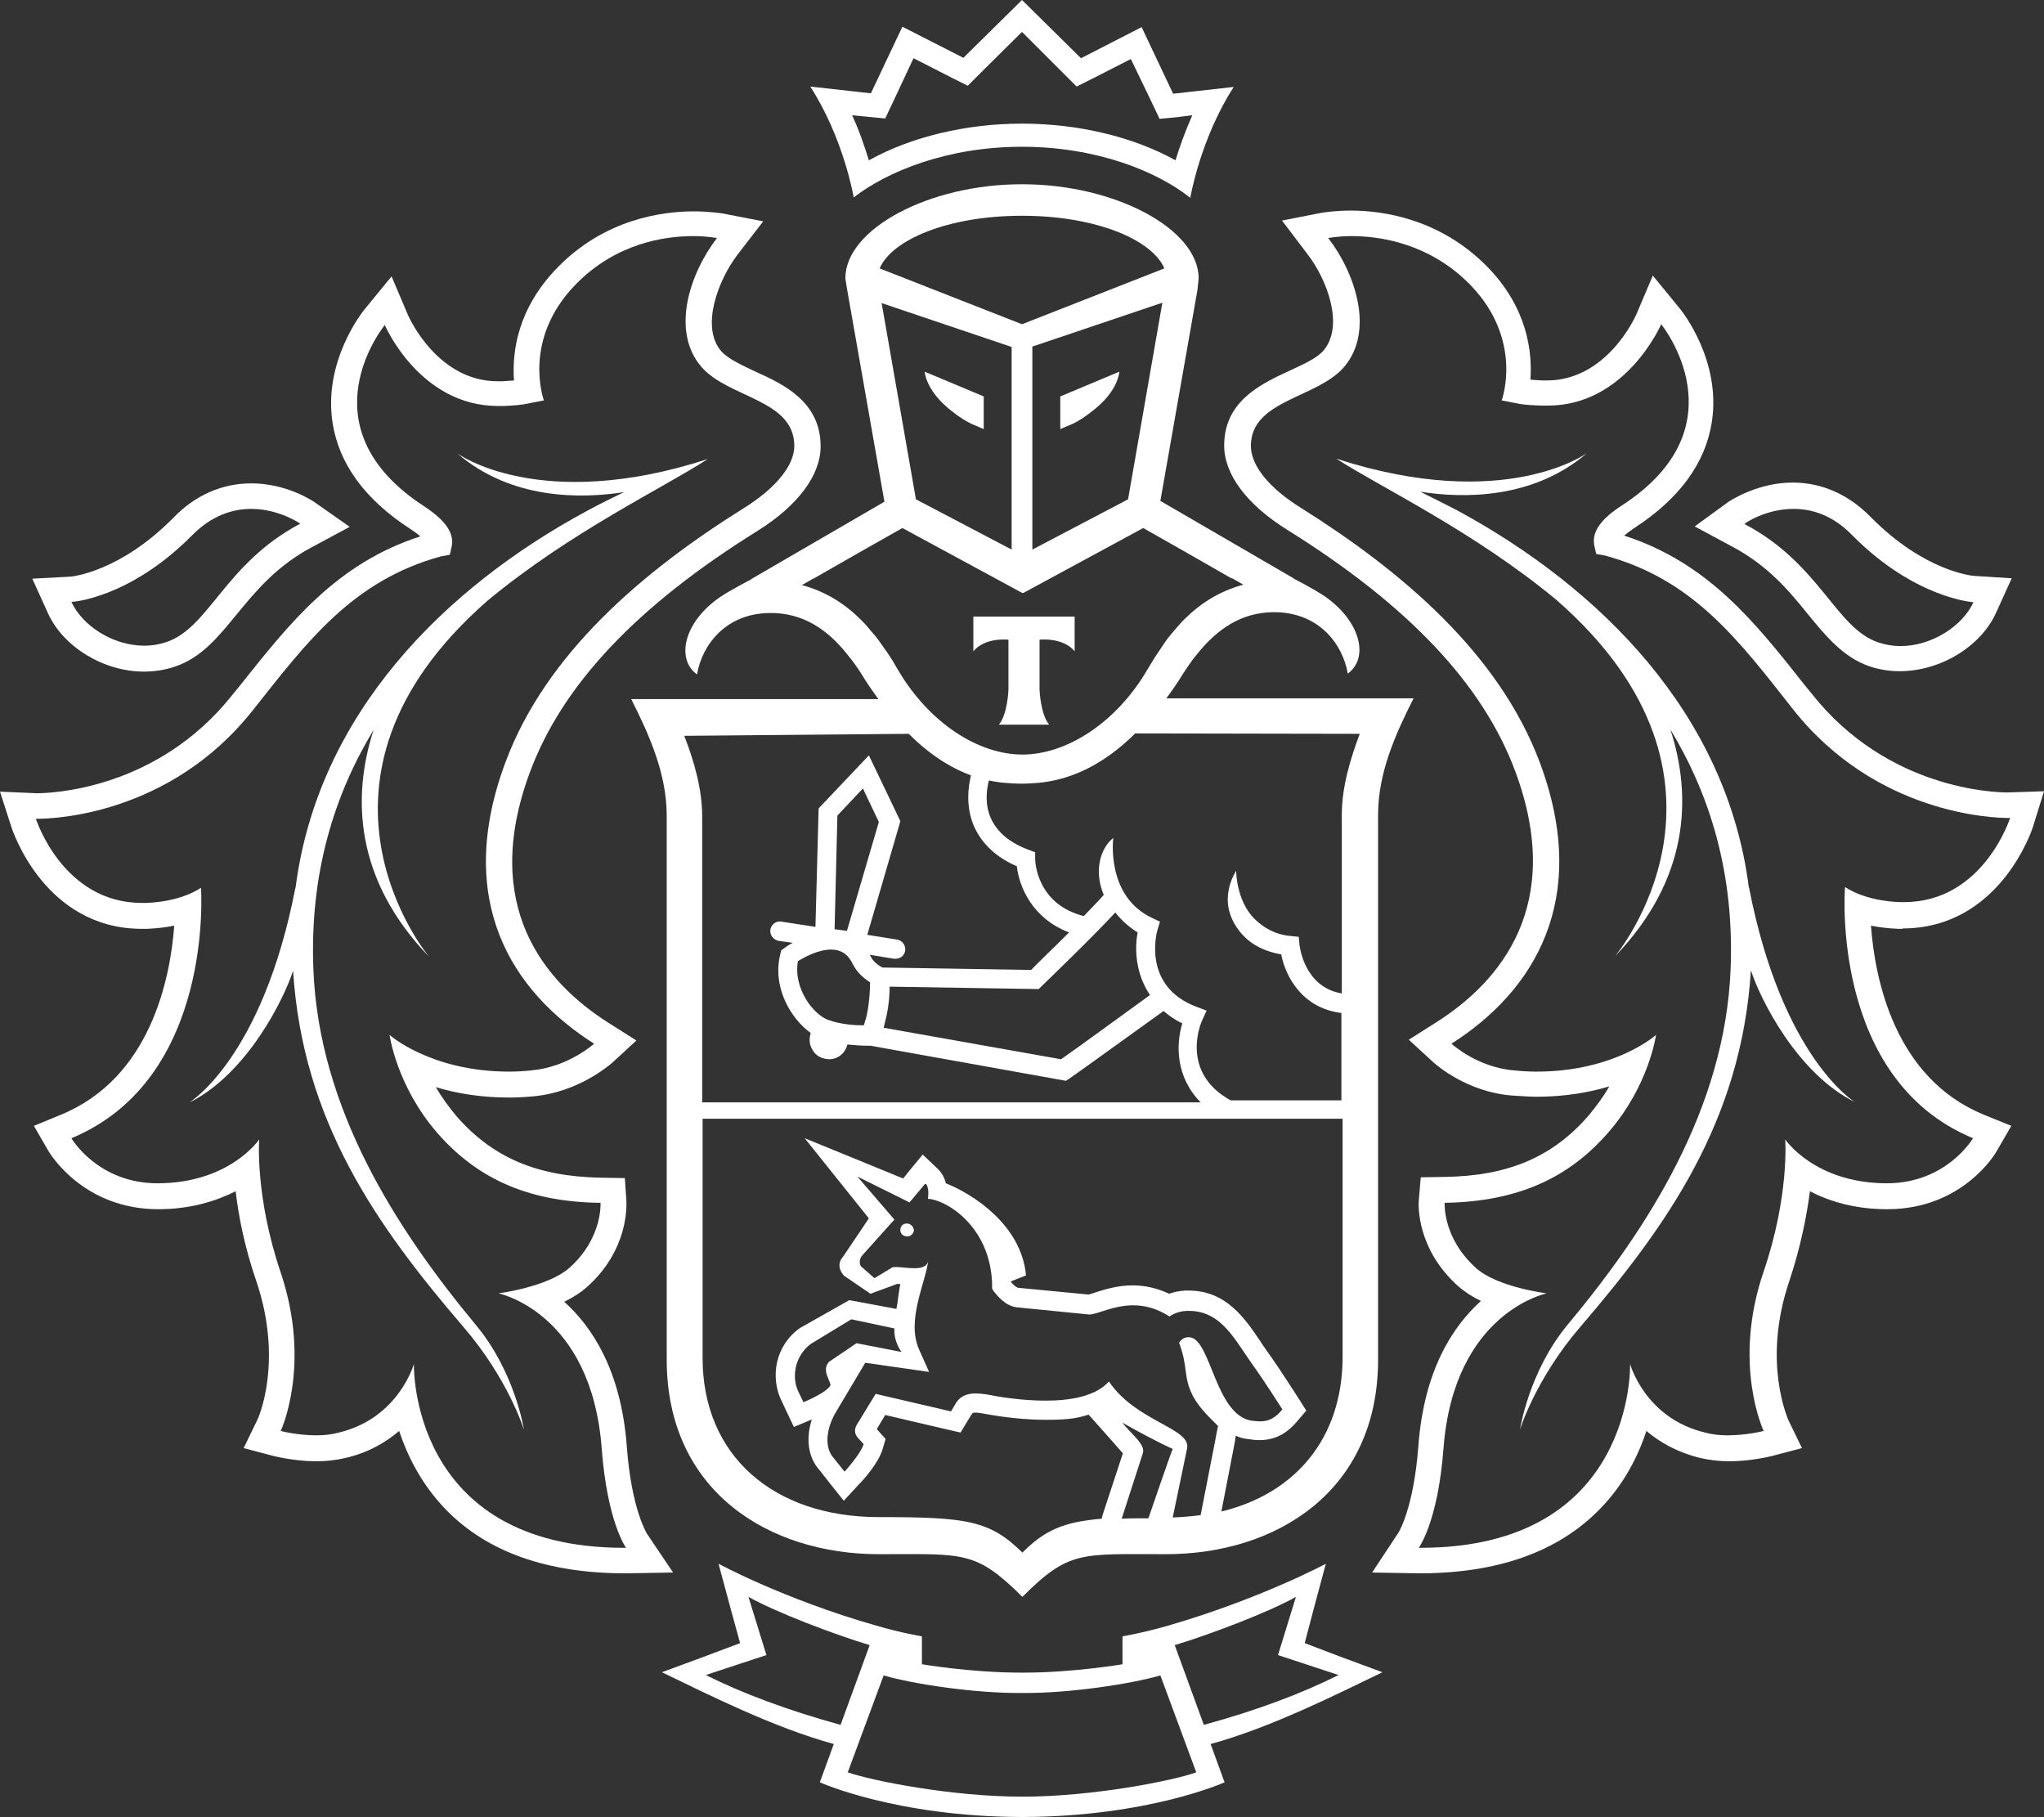 <?xml version="1.0" encoding="UTF-8"?> <!-- Generator: Adobe Illustrator 24.1.2, SVG Export Plug-In . SVG Version: 6.00 Build 0) --> <svg xmlns="http://www.w3.org/2000/svg" xmlns:xlink="http://www.w3.org/1999/xlink" id="Слой_1" x="0px" y="0px" viewBox="0 0 512.6 455.6" style="enable-background:new 0 0 512.6 455.6;" xml:space="preserve"><rect x="0" y="0" width="512.6" height="455.6" fill="#333333" stroke="none"/> <style type="text/css"> .st0{fill:#FFFFFF;} </style> <g> <path class="st0" d="M227.5,306.8c-0.9-0.1-1.7,0.6-1.7,1.5c-0.1,0.9,0.6,1.7,1.6,1.7c0.9,0.1,1.7-0.6,1.8-1.5 C229.1,307.6,228.4,306.8,227.5,306.8z"></path> <path class="st0" d="M336.4,415.5l-9.2-3.5l2.5-9.5l2.8-10.4c0,0-16.4,8.8-39.5,15.5c-6.6,1.9-11.5,2.7-11.5,2.7v7 c0,0-12.3,2.1-24.8,2.1h-0.1h-0.2h-0.2H256c-12.5,0-24.8-2.1-24.8-2.1v-7c0,0-5-0.8-11.5-2.7c-23.1-6.6-39.5-15.5-39.5-15.5 l2.8,10.4l2.6,9.5l-9.3,3.5l-10.3,3.8c11.8,5.7,28.1,13.9,43.1,18l-3.5,9.6c0,0,19,8.6,50.5,8.7l0,0h0.1h0.1h0.1h0.1l0,0 c31.6-0.1,50.6-8.7,50.6-8.7l-3.5-9.6c15-4.1,31.3-12.3,43.1-18L336.4,415.5z M177,420l15.2-5l-4.5-14.6 c6.7,3.8,21.7,9.5,30.4,12.1l-7.3,20C197.4,428.8,186.2,424.6,177,420z M256.4,450.5c-17.7,0-37.8-4-43.8-6.1l9-24.3 c7.5,2.2,23.1,4.5,34.4,4.4l0,0h0.3h0.3l0,0c11.3,0.1,26.8-2.2,34.4-4.4l9,24.3C294.2,446.5,274,450.5,256.4,450.5z M301.9,432.5 l-7.3-20c8.7-2.6,23.7-8.3,30.4-12.1l-4.5,14.6l15.2,5C326.5,424.6,315.4,428.8,301.9,432.5z"></path> <path class="st0" d="M256.3,36.8c18.8,0,33.9,6.2,42.2,12.8c0,0,2.5-14.8,10.9-27.8l-15.2,1.7l-7.9-16.7l-15.2,7.8L256.3,0 l-14.7,14.5l-15.3-7.8l-7.9,16.7l-15.2-1.7c8.4,13,10.9,27.8,10.9,27.8C222.5,43,237.5,36.8,256.3,36.8z M217.8,29.3l4.2,0.4 l1.8-3.8l5.3-11.3l9.8,5l3.8,1.9l3-3L256.3,8L267,18.7l3,3l3.8-1.9l9.8-5L289,26l1.8,3.8l4.2-0.4l4-0.5c-1.8,4.1-3.2,8-4.2,11.3 c-10.6-5.9-24.4-9.2-38.5-9.2c-14,0-27.8,3.3-38.4,9.2c-1-3.2-2.3-7.2-4.2-11.3L217.8,29.3z"></path> <path class="st0" d="M477.1,232.8c24.3,0,32.5-24.6,32.8-25.7l2.7-8.7l-9.1,0.3l0,0c-3.2,0-30.1-0.7-49.1-24.7l-1.8-2.2 c-12.4-15.7-24.2-30.7-45.3-37.5c0.6-0.5,1.5-1.2,2.7-2c11.2-7.3,17.7-16.2,19.3-26.5c2.4-15.5-7.6-27.9-8-28.4l-6.8-8.3l-4.2,9.9 c-0.3,0.6-7.4,16.4-22.4,16.4h-1.1c-1-0.1-2-0.1-3-0.2c0.5-7.1-0.8-18-10.7-28.2c-12-12.3-26.6-14.2-34.3-14.2 c-4.1,0-6.8,0.5-7.1,0.5l-10.2,2l6.3,8.3c5,6.4,9.4,18.1,4.1,24.3c-1.7,2-5.2,3.5-8.6,5.1c-6.9,3.2-16.3,7.5-16.3,18.7 c0,7.2,5.6,14.8,15.9,21.2c30.3,18.9,49,38.7,57.1,60.5c12.5,33.6-3.8,52.7-19.6,62.8l-7.1,4.5l6.2,5.7c0.8,0.7,8.4,7.4,19.7,8.3 c2.1,0.1,4.2,0.3,6.1,0.3c7.2,0,13.3-1.1,18.3-2.6c-1.4,2.4-3.1,4.8-5.2,7.3c-9,10.4-20.2,15.2-36.2,15.4l-5.9,0.1l-0.5,5.9 c-0.1,1.2-0.5,12.2,10,21.5c1.6,1.4,3.5,2.6,5.6,3.6c-7.1,6.4-14.3,17.4-15.7,36.4c-1.2,15.8-5,21.7-5,21.7l-6.6,10l11.9,0.2 c19.6,0,34.7-5.4,45.1-16c6.2-6.3,9.7-13.4,11.8-19.7c3.4,2.9,7.8,5.4,13.6,6.8c2.2,0.5,4.6,0.8,7.1,0.8c5.5,0,10.2-1.2,10.7-1.3 l7.6-2l-3.4-7c-0.2-0.6-6.6-14.7,0.2-34.8c2.9-8.7,4.4-16.5,5.2-22.6c4.8,2.5,11.2,4.5,19.4,4.5c18.8,0,27.1-13.9,27.4-14.5 l3.7-6.4l-6.9-2.8c-22.4-9.2-27.3-34-28.3-47.4c2,0.4,4.3,0.7,6.9,0.8h1V232.8z M494.8,285.4c0,0-6.6,11.3-21.6,11.3H473 c-18-0.1-25.3-11-25.3-11s1.1,14.2-5.5,33.4c-7.8,23.1,0.1,39.7,0.1,39.7s-4.2,1.1-9.1,1.1c-1.9,0-3.8-0.2-5.6-0.7 c-15.1-3.6-18.8-17.2-18.8-17.2s1.4,46.1-52.6,46.1h-0.4c0,0,4.8-6.4,6.2-24.9c2.6-34.2,25.9-38.9,25.9-38.9s-12.4-1.5-17.8-6.4 c-8.4-7.6-7.8-16.3-7.8-16.3c19-0.3,31.5-6.7,41-17.6c10.3-11.8,12-24.5,12-24.5s-10.2,9.2-30,9.2c-1.7,0-3.6-0.1-5.5-0.3 c-9.3-0.7-15.8-6.7-15.8-6.7c20.6-13.1,35-36,22.2-70.4c-10.3-27.6-34.9-48.2-59.7-63.8c-8.3-5.1-12.8-10.8-12.8-15.7 c0-11.5,16.5-11.9,23.3-19.7c7.8-9,2.9-23.6-3.9-32.4c0,0,2.3-0.5,5.9-0.5c7.1,0,19.5,1.8,29.7,12.2c13.5,13.9,7.9,29,7.9,29 l3.6,0.7c2.2,0.5,4.3,0.5,6.5,0.6c0.5,0,1,0,1.5,0c19.6,0,28.4-20.4,28.4-20.4s20.8,25.5-9.8,45.4c-5.3,3.4-7.6,6.6-7,10l0.5,2.2 l2.2,0.4c22.2,6,33.5,21.2,47.2,38.6c20.9,26.4,50.4,27.2,54,27.2h0.4c0,0-6.7,21.1-26.6,21.1c-0.3,0-0.6,0-1,0 c-9.1-0.3-13.8-3.8-13.8-3.8S458.8,270.5,494.8,285.4z"></path> <path class="st0" d="M434.3,137c9.1,4.8,14.4,11.2,19,16.9c4.6,5.6,8.9,10.9,15.6,13.2c2.4,0.8,5,1.2,7.5,1.2 c10.2,0,20.4-6.2,24.2-14.7l3.9-8.6l-9.4-0.6c-0.4,0-12.5-1.1-26-14.8c-5.5-5.6-12.2-8.6-19.5-8.6c-8.8,0-15.4,4.4-16.1,4.8 L425,132L434.3,137z M449.8,127.6c4.5,0,9.8,1.5,14.8,6.7c15.7,15.8,30.3,16.7,30.3,16.7c-2.6,5.8-10.3,11-18.3,11 c-1.8,0-3.7-0.3-5.5-0.9c-10.8-3.6-14.6-19.7-33.6-29.7C437.4,131.3,442.7,127.6,449.8,127.6z"></path> <path class="st0" d="M438.6,222.4v0.3c-5.5-43.8-37.5-75.4-73.1-94.7c-3.3-1.7-6.3-3.2-9.3-4.7c10.8,1.7,28.3,1.9,41.8-9.7 c0,0-20.6,15.1-62.9,1.4c11.7,7.5,34.4,18.2,55.2,35.4c51.9,45.3,14.7,89.4,14.7,89.4c18.6-19.3,19.4-40,13.9-56.9 c9.8,16.2,16.1,35.9,15.1,60.2c-1.4,34.8-20.7,64.9-40.9,89.1c-9.7,11.7-11.9,26.2-11.9,26.2s3.9-12.7,15.2-25.8 c21.7-25.3,40.3-51.5,42.7-89.3c2.2,6.9,11.5,25.9,26.2,33.1C465.3,276.5,446.9,265.4,438.6,222.4z"></path> <path class="st0" d="M162.2,384.5c0-0.1-3.8-5.9-5-21.7c-1.4-19-8.6-30-15.7-36.4c2.1-1,4-2.2,5.6-3.6c10.5-9.3,10-20.3,10-21.5 l-0.4-5.9l-6-0.1c-16-0.3-27.1-5-36.2-15.4c-2.1-2.5-3.8-4.9-5.2-7.3c5,1.5,11.1,2.6,18.3,2.6c1.9,0,3.9-0.1,6.1-0.3 c11.2-1,18.8-7.6,19.7-8.3l6.2-5.7l-7.1-4.5c-15.9-10.1-32.1-29.2-19.6-62.8c8.1-21.8,26.7-41.6,57.1-60.5 c10.2-6.4,15.8-14,15.8-21.2c0-11.2-9.4-15.6-16.3-18.7c-3.4-1.6-6.9-3.2-8.6-5.1c-5.3-6.1-0.8-17.9,4.1-24.3l6.4-8.3l-10.3-2 c-0.3,0-3-0.5-7.1-0.5c-7.7,0-22.3,1.8-34.3,14.2c-10,10.3-11.3,21.2-10.8,28.2c-1,0.1-1.9,0.1-3,0.2h-1.1 c-15,0-22.1-15.8-22.4-16.4l-4.2-9.9l-6.8,8.3C91,78.1,81,90.5,83.4,106c1.6,10.3,8.1,19.2,19.3,26.5c1.2,0.8,2.1,1.4,2.7,2 c-21.1,6.8-32.8,21.8-45.3,37.5l-1.8,2.2c-19,24-45.9,24.7-49.1,24.7L0,198.5l2.8,8.7c0.3,1,8.4,25.7,32.8,25.7h1.2 c2.6-0.1,4.9-0.4,6.9-0.8c-1,13.4-6,38.2-28.4,47.4l-6.8,2.8l3.7,6.4c0.4,0.6,8.7,14.5,27.5,14.5c8.2,0,14.6-2.1,19.4-4.5 c0.7,6.1,2.2,13.9,5.2,22.6c6.8,20.1,0.5,34.3,0.2,34.8l-3.4,7l7.6,2c0.5,0.1,5.2,1.3,10.7,1.3c2.6,0,5-0.3,7.1-0.8 c5.8-1.3,10.2-3.9,13.6-6.8c2.1,6.3,5.6,13.4,11.7,19.7c10.4,10.7,25.5,16,45.1,16l11.9-0.2L162.2,384.5z M156.5,388.1 c-54,0-52.7-46.1-52.7-46.1S100,355.6,85,359.2c-1.8,0.5-3.7,0.7-5.6,0.7c-4.9,0-9-1.1-9-1.1s7.8-16.5,0-39.7 c-6.5-19.2-5.4-33.4-5.4-33.4s-7.3,10.9-25.3,11h-0.2c-15,0-21.6-11.3-21.6-11.3c36-14.9,32.5-62.8,32.5-62.8s-4.7,3.5-13.8,3.8 c-0.3,0-0.6,0-1,0C15.7,226.4,9,205.3,9,205.3h0.4c3.7,0,33.1-0.8,54-27.2c13.7-17.3,25-32.5,47.2-38.6l2.2-0.4l0.5-2.2 c0.6-3.4-1.7-6.5-7-10c-30.7-20-9.8-45.4-9.8-45.4s8.7,20.3,28.4,20.3c0.5,0,0.9,0,1.4,0c2.2-0.1,4.4-0.2,6.5-0.7l3.6-0.7 c0,0-5.6-15.1,7.9-29c10.2-10.5,22.5-12.2,29.6-12.2c3.6,0,5.9,0.5,5.9,0.5c-6.8,8.8-11.7,23.4-3.8,32.4 c6.8,7.7,23.2,8.1,23.2,19.7c0,4.9-4.6,10.6-12.8,15.7c-24.8,15.5-49.5,36.2-59.7,63.8c-12.8,34.5,1.6,57.3,22.3,70.4 c0,0-6.5,5.9-15.8,6.7c-1.9,0.2-3.7,0.3-5.5,0.3c-19.7,0-30-9.2-30-9.2s1.7,12.7,11.9,24.5c9.5,10.9,22,17.4,41,17.6 c0,0,0.6,8.8-7.8,16.3c-5.4,4.8-17.8,6.4-17.8,6.4s23.3,4.7,25.9,38.9c1.4,18.5,6.1,24.9,6.1,24.9L156.5,388.1L156.5,388.1z"></path> <path class="st0" d="M36.1,168.4c2.6,0,5.2-0.4,7.6-1.2c6.8-2.2,11.1-7.6,15.7-13.2c4.7-5.7,9.9-12.1,19-16.9l9.3-5L79,126 c-0.7-0.5-7.2-4.8-16-4.8c-7.2,0-14,2.9-19.5,8.6c-13.5,13.7-25.6,14.8-26,14.8l-9.4,0.5l3.9,8.6C15.8,162.2,26,168.4,36.1,168.4z M48.1,134.3c5-5.1,10.3-6.7,14.9-6.7c7,0,12.3,3.7,12.3,3.7c-18.9,10-22.8,26.1-33.6,29.7c-1.8,0.6-3.6,0.9-5.5,0.9 c-8,0-15.6-5.1-18.3-11C17.9,151,32.4,150.1,48.1,134.3z"></path> <path class="st0" d="M78.6,243.2c-1-24.3,5.3-44,15.1-60.2c-5.5,16.9-4.7,37.6,13.9,56.9c0,0-37.1-44.2,14.8-89.4 c20.8-17.2,43.5-27.9,55.1-35.4c-42.2,13.7-62.8-1.4-62.8-1.4c13.5,11.6,30.9,11.4,41.8,9.7c-2.9,1.4-6,2.9-9.3,4.7 c-35.6,19.2-67.6,50.9-73.1,94.7v-0.3c-8.3,43-26.7,54-26.7,54c14.6-7.2,23.9-26.2,26.1-33.1c2.4,37.8,21,64,42.7,89.3 c11.3,13.1,15.2,25.8,15.2,25.8s-2.2-14.4-12-26.2C99.3,308.1,80,278,78.6,243.2z"></path> <path class="st0" d="M244.1,154.6v8.7c3-3.6,8.8-2.9,8.8-2.9v12.5c0,0-0.2,6.2-2.4,8.8h6.3h6.3c-2.2-2.7-2.4-8.8-2.4-8.8v-12.5 c0,0,5.8-0.7,8.8,2.9v-8.7h-12.7H244.1z"></path> <path class="st0" d="M238.7,103.1c4,3.2,6.4,3.7,6.4,3.8l1.6,0.7v-8.2l-14.8-6.2C231.9,93.2,232.1,98,238.7,103.1z"></path> <path class="st0" d="M273.9,103.1c6.7-5.1,6.8-9.9,6.8-9.9l-14.8,6.2v8.2l1.6-0.7C267.6,106.8,269.9,106.3,273.9,103.1z"></path> <path class="st0" d="M300.6,69.8c0-12.4-21-23.6-44.2-23.6l0,0h-0.1h-0.1C233,46.2,212,57.4,212,69.8l0.5,3.1l9.3,52.9l-9.3,5.4 l-24.1,14h0.1c0,0-5.4,2.8-7.9,4.5c-9.2,6.3-11.1,15.6-5.8,19.4c1.3-7.5,7.3-15.4,18.5-15.4c8.1,0,14.2,4.1,19.2,10.4 c1.3,1.6,2.5,3.2,3.6,5c1.4,2.3,2.8,4.3,4.2,6.2h-62c4.6,9.1,8.9,18.8,8.9,29.2v136.4c0,33,25.6,48.8,53.2,48.8 c21.4,0,24.2-1,36,10.7c11.7-11.7,14.6-10.7,36-10.7c27.7,0,53.2-15.8,53.2-48.8V204.3c0-10.5,4.3-20.1,8.9-29.2h-62 c1.4-1.9,2.8-3.9,4.2-6.2c1.2-1.8,2.3-3.5,3.6-5c5-6.2,11.1-10.4,19.2-10.4c11.2,0,17.2,7.9,18.5,15.4c5.3-3.8,3.4-13-5.8-19.4 c-2.5-1.7-7.9-4.5-7.9-4.5h0.1l-24.1-14l-9.3-5.4l9.3-52.9L300.6,69.8z M221.1,76l32.6,11v50.8l-24-12.6L221.1,76z M227.9,184 c5.3,5.3,10.6,8.6,15.6,10.4c-0.6,2.6-1.5,7.8,0.9,13.1c2,4.2,5.5,7.5,10.6,9.7c0.6,5.2,3.9,13.1,13.1,16.6c-4,4-8,7.8-9.5,9.4 l-37.3-0.6c-0.8-0.4-2.3-1.4-2.9-2.7c-0.1-0.2-0.2-0.3-0.3-0.5l6.1,1c0.1,0,0.3,0,0.4,0c1.2,0,2.2-0.8,2.4-2c0.2-1.3-0.7-2.6-2-2.8 l-7.5-1.2l8.3-28.5l-7.9-16.5l-12.6,13.3l-0.8,29.7l-8.5-1.3c-1.3-0.3-2.6,0.7-2.8,2s0.7,2.5,2,2.8l3.6,0.5 c-1.3,0.7-2.1,1.3-2.2,1.4l-0.7,0.5l-0.2,0.9c-2.1,8.3,2.6,16.2,7.6,19.8l-0.2,1c-0.2,1.3,0.1,2.5,0.9,3.6c0.7,1.1,1.9,1.7,3.1,1.9 c0.3,0,0.5,0.1,0.8,0.1c2.2,0,4.1-1.5,4.6-3.7c1.9,0.2,3.6,0.3,4.8,0.3h1l49,8.8l0.8-0.5c3.9-2.7,18.8-13.5,23.7-17 c1.3,1.1,2.8,2.2,4.7,3.1c-1.6,5.3-1.7,13.4,4.6,19.8h-125v-71.6c0-6.9-2-13.9-4.5-20.3L227.9,184L227.9,184z M288.4,249.5 c-5,3.6-17.7,12.9-22.3,16.1l-44.5-7.9c0.1-0.4,0.2-0.8,0.3-1.2c0.6-2.3,1.2-5.4,1.2-9.1l37.4,0.6l0.7-0.7 c0.6-0.6,12.4-11.9,18.5-18.5c1.4,1.8,3.2,3.5,5.6,5C284.5,238,284.8,244.2,288.4,249.5z M213.9,241.8c1.1,2.2,3,3.7,4.3,4.5 c0,2.1-0.2,5.2-0.8,8.1c-0.1,0.6-0.3,1.2-0.5,1.8c-0.1,0.4-0.2,0.7-0.3,0.9c-2,0-5.8-0.2-9-1.4c-3.5-1.3-8.7-7.7-7.5-14.7 c1.5-0.9,5-2.9,8.3-2.9C211,238.1,212.7,239.3,213.9,241.8z M209.3,233l0.7-28.5l6.4-6.8l4,8.4l-8,27.3L209.3,233z M288,380.7 c-2.4,0-4.7,0-6.7,0.1l5.3-16.4c0.8-2.3-3.4-5.2-5.1-7.7c2.6,1.6,9.4,5.2,12.6,6.6C293.8,363.8,288,380.7,288,380.7z M304.6,362 l-3.5,17.9c-2.2,0.3-4.6,0.5-7,0.6l3.6-17.3c1.1-5.1-12.8-6.7-19.6-16.8c-3.3,3.7-9.6,4.8-15.9,4.8c-5.8,0-11.5-0.9-15-1.6 c-0.9-0.1-1.7-0.2-2.6-0.2c-2,0-3.9,0.6-5.1,2.8l-1,1.7l-18.9-4.4l-4.7,7.7c-0.7,1.2-0.7,2.3,0.4,3.5l1.3,1.4 c-0.9,2.7-4.8,6.9-4.8,6.9l-2.8-3.5c-2.2-2.5-1.9-7,0.5-11.2l7.5-12.6l16,2.3l-2.5-5.6c-3.3-7.4,1.7-16.9,2.3-22.4 c-0.2,1.6-1.7,2-3.5,2c-1.6,0-3.4-0.3-4.6-0.3c-0.5,0-0.9,0-1.1,0.2l-4.3,2.6l-3.4-3c-0.4-0.6-0.5-1.9,0.5-2.9l7.9-8.8L215,295 l13.1,6.5l4-4.8c1.1,1.1,0.6,3.9,0.6,3.9c4.1,0.1,15.5,6.4,16.1,21.1c0,0.4,0,0.9,0,1.4c0,0,0.1,0.2,0.3,0.5c0.8,1.1,3,3.9,5.9,4.2 l18.1,1.8h0.1c2,0,5.9-2.3,11-2.3c2.8,0,5.8,0.7,9.1,2.8c0,0,1.6-1.3,4.3-1.4c0.2,0,0.4,0,0.6,0c8.1,0,11.5,7.3,15.8,13.3 c3.3,4.6,7.6,11.4,7.6,11.4c-1.6,1.9-3.1,3-5.6,3c-0.7,0-1.5-0.1-2.3-0.2c-8.7-1.6-10-19.4-14.9-20.8c-0.3-0.1-0.5-0.1-0.8-0.1 c-1.6,0-2.3,1.4-2.3,1.4c2.3,6.1,1,8.5,3.4,13.2c1.8,3.5,5.1,6.3,6.4,7.7C305.4,357.5,305,360.1,304.6,362z M207.5,345.1l0.8,2.1 c-0.5,1.8-6.8,4.4-6.8,4.4l-1.4-2.9c-1.4-3.1-1.1-8.4,3.2-11.7l10.2-6.2l10.8,2.3c-0.2,3.4,1.8,5.9,1.8,5.9l-11.3-2.2l-6.8,4.6 C207,342.3,206.9,343.7,207.5,345.1z M306.3,379l3.1-16c0.2-0.9,0.4-2.1,0.5-3c0.9,0.4,1.8,0.7,2.8,0.8c1.2,0.2,2.2,0.3,3.2,0.3 c4.7,0,7.5-2.5,9.3-4.6l2.4-2.8l-1.9-3c-0.2-0.3-4.5-7.1-7.8-11.7c-0.6-0.9-1.3-1.8-1.9-2.8c-3.8-5.6-8.5-12.6-17.9-12.6h-0.9 c-1.6,0.1-2.9,0.4-4,0.8c-3-1.4-6-2.1-9.2-2.1c-3.9,0-7.2,1.1-9.4,1.8c-0.6,0.2-1.2,0.4-1.6,0.5l-17.7-1.7c-0.2,0-1-0.5-1.8-1.5 v-0.1l3.8-1.5c-1.1-12.6-13.3-20.4-20.1-23.1c-0.3-1.3-0.9-2.5-2-3.6l-3.8-3.6l-3.3,4l-1.6,2l-24.7-10.1l16.1,20.1l-6.4,9.5 c-2.3,2.5,0.2,4.9,0.2,4.9l6.6,4.5l6.8-2.5c0.2,0,0.4,0.1,0.7,0.1c-0.3,1-0.7,5-1,6.2L213,326l-12.4,7c-6.4,4.6-7.2,12.3-4.9,17.6 l1.4,3l2,4.2l4.3-1.8c0.1,0,0.1,0,0.2-0.1c-1.6,4.9-0.9,9.6,1.9,12.7l2.6,3.3l3.5,4.4l3.8-4.1c1.1-1.1,4.8-5.2,5.9-8.7l0.8-2.7 l-1.9-2.1l-0.3-0.4l2.1-3.5l15.4,3.6l3.5,0.8l1.8-3l1-1.6c0.2-0.3,0.2-0.4,1-0.4c0.5,0,1.1,0.1,1.7,0.2c5.8,1.1,11.2,1.6,15.9,1.6 c4.6,0,7.4-0.2,10.7-1.3c0,0,8.3,9.3,8.6,9.7l-5.1,15.5l-0.2,0.9c-9.6,0.8-14.3,2.9-19.9,8.5c-8.2-8.1-14-8.9-36-8.9 c-26.4,0-44.2-15.4-44.2-39.9v-60h160.5v60C336.6,360.6,324.9,374.5,306.3,379z M341,184c-2.4,6.4-4.5,13.4-4.5,20.3v44.8 c-9.4-1.6-10.5-11.6-10.6-12.1l-0.2-2.1l-2-0.2c-4.1-0.4-6.8-2.1-9.1-4.3c-4.6-4.6-4.6-12-4.6-12.1c-0.1,0.4-5.1,7.4,0.7,15 c2.4,3.2,6,5.2,10.6,6c1.1,5.6,5.3,13.5,15.1,14.7v21.9h-27.8c-12.8-7.1-7.4-19.5-7.1-20.1l1.1-2.4l-2.4-0.9 c-13.9-5.1-10.1-18.9-9.9-19.4l0.6-2l-1.9-0.9c-11.5-5.3-9.9-19.5-9.8-20.1c-3.5,2.8-4.8,8.6-2.4,14.3c-1.3,1.5-3.1,3.3-5,5.3 c-11.9-3-12.2-13.8-12.2-14.3v-1.7l-1.6-0.6c-4.6-1.7-7.8-4.3-9.4-7.7c-1.8-3.8-1.1-7.8-0.6-9.7c1.4,0.3,2.7,0.5,4,0.6 s2.7,0.2,4.1,0.2h0.1h0.1c1.4,0,2.7-0.1,4.1-0.2c7.4-0.7,15.7-3.9,24.3-12.4L341,184L341,184z M297.8,138.7l11,6.3h0.2l2.8,1.6 c-6.2,1.7-10.9,4.8-14.9,8.8c-0.1,0.1-0.3,0.3-0.4,0.4c-0.9,1-1.8,2-2.7,3.1c-0.2,0.2-0.3,0.4-0.5,0.6c-0.9,1.1-1.6,2.2-2.4,3.4 c-0.1,0.2-0.3,0.4-0.4,0.6c-0.9,1.3-1.8,2.8-2.7,4.3c-7.8,13.4-20.3,21.4-31.4,21.4s-23.5-8-31.3-21.4c-0.8-1.4-1.7-2.9-2.6-4.2 c-0.2-0.3-0.3-0.5-0.5-0.7c-0.8-1.1-1.5-2.2-2.3-3.2c-0.2-0.3-0.4-0.5-0.6-0.7c-0.9-1-1.7-2.1-2.6-3c-0.2-0.1-0.3-0.3-0.5-0.5 c-4-4-8.7-7.1-14.9-8.8l2.8-1.6h0.1l11-6.3l11.3-6.4l30.1,16.3l0.1-0.1l0.1,0.1l30.1-16.3L297.8,138.7z M282.9,125.2l-24,12.6V86.9 l32.6-11L282.9,125.2z M256.3,81.3l-35.7-14c3-7.1,17-13.2,35.7-13.2S289,60.2,292,67.3L256.3,81.3z"></path> </g> </svg> 